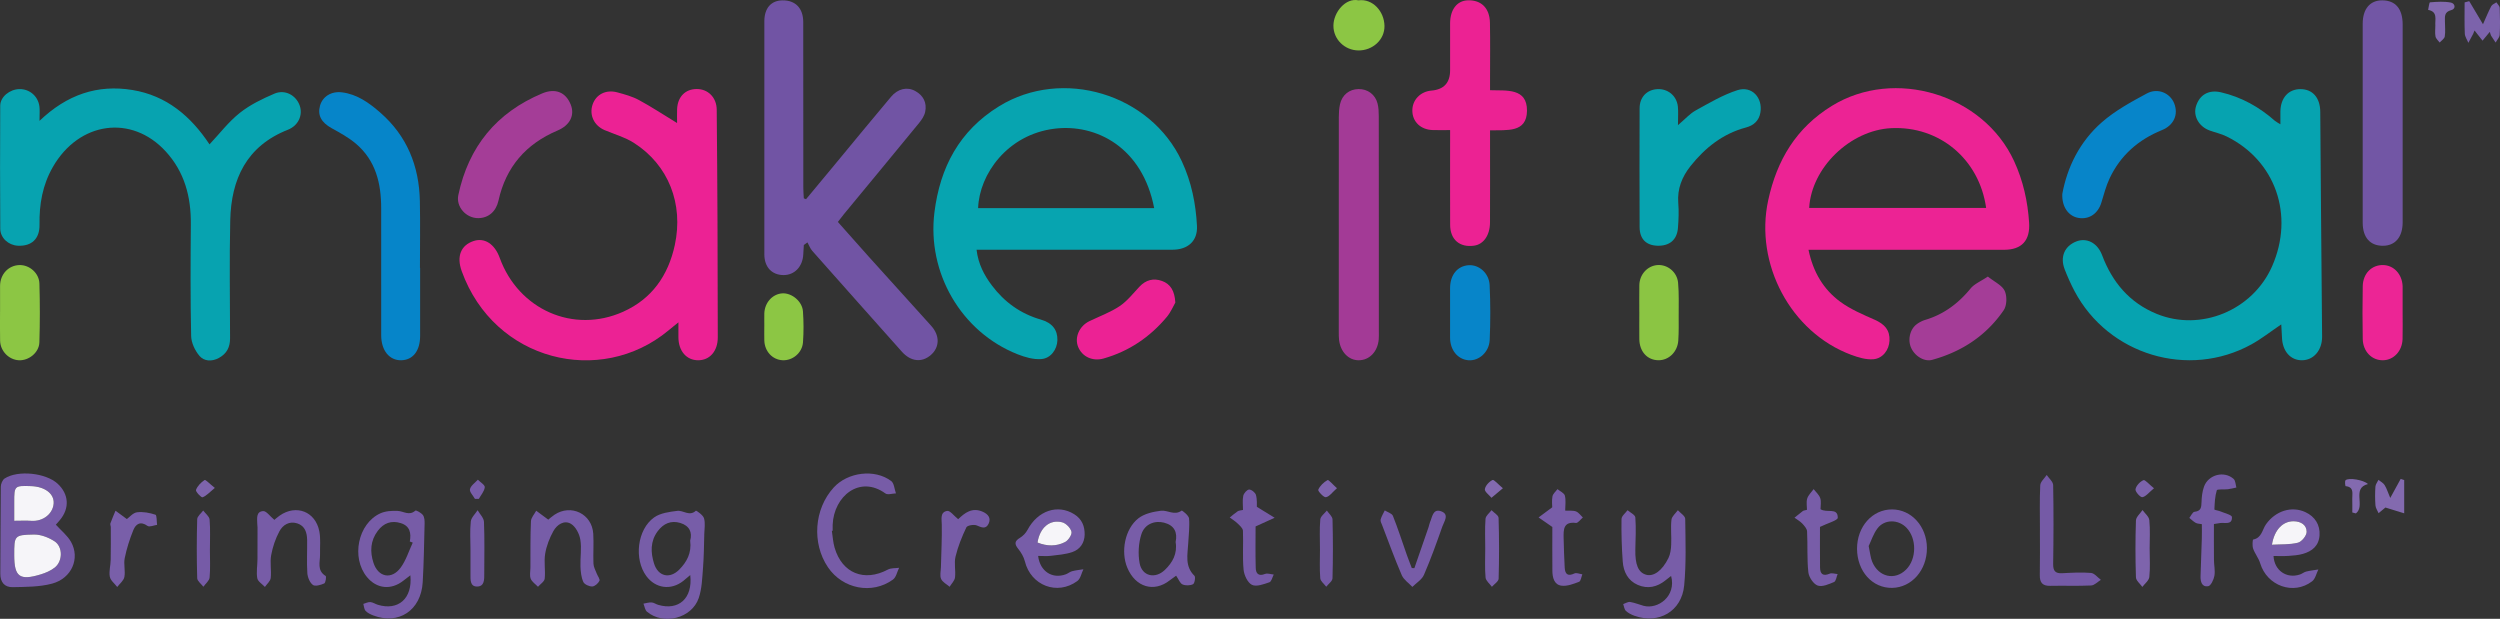 <svg xmlns="http://www.w3.org/2000/svg" version="1.1" viewBox="0 0 1250 309.41"><rect x="0" y="0" width="1250" height="309.41" fill="#333333" stroke="none"/><defs><style>.cls-1{fill:#8bc543}.cls-2{fill:#7e64ac}.cls-3{fill:#06a3b0}.cls-4{fill:#a43d97}.cls-5{fill:#ec2294}.cls-6{fill:#7c63ab}.cls-7{fill:#0785c9}.cls-8{fill:#785da8}.cls-9{fill:#0685c9}.cls-10{fill:#07a4b0}.cls-11{fill:#ec2293}.cls-12{fill:#755aa6}.cls-13{fill:#f6f5f9}.cls-14{fill:#775ca7}.cls-15{fill:#836aaf}.cls-16{fill:#a33a96}.cls-17{fill:#8cc644}.cls-18{fill:#ec2595}.cls-19{fill:#7256a5}.cls-20{fill:#795fa9}.cls-21{fill:#775da8}.cls-22{fill:#ec2394}.cls-23{fill:#07a3b0}.cls-24{fill:#7154a4}.cls-25{fill:#765ba7}</style></defs><g><g id="Laag_1"><g id="zeg0zy"><g><path d="M488.28 124.88c.87 7.19 3.82 12.71 7.6 17.76 6.27 8.36 14.36 14.22 24.52 17.14 5.76 1.65 8.45 5.21 8.3 10.36-.13 4.49-3.25 9.04-8.07 9.4-3.91.29-8.2-.96-11.95-2.45-28.09-11.16-45.23-40.72-41.46-70.93 2.81-22.53 12.48-40.79 32.27-53 31.68-19.55 75.79-6.23 91.45 27.54 4.78 10.3 6.98 21.1 7.55 32.3.37 7.35-4.37 11.85-12.27 11.86-30.5.04-61 .01-91.49.01h-6.45Zm88.81-20.83c-5.87-30.54-29.18-42.3-49.9-39.7-23.42 2.93-37.54 22.67-38.13 39.7h88.04Z" class="cls-10"/><path d="M904.25 124.91c2.35 11.27 7.55 19.85 15.93 26 5.13 3.76 11.21 6.33 17.09 8.93 5.19 2.3 7.69 5.26 7.48 10.48-.19 4.58-3.34 8.96-8.15 9.31-3.61.27-7.52-.93-11.02-2.23-30.28-11.26-48.34-45.55-41.49-77.22 4.37-20.22 14.03-36.31 31.92-47.29 31.26-19.18 75.65-5.74 91.03 27.64 4.53 9.83 6.83 20.11 7.52 30.84.57 8.83-3.65 13.52-12.52 13.53-30.31.03-60.61.01-90.92.01h-6.87Zm88.82-20.93c-3.43-24.48-23.44-41.08-47.47-39.9-20.49 1.01-39.91 19.77-41.01 39.9h88.49Z" class="cls-22"/><path d="M1140.2 62.15c0-2.8-.02-4.58 0-6.35.08-6.83 3.99-11.23 10-11.24 6.03-.01 9.86 4.23 9.93 11.27.17 16.15.24 32.31.37 48.46.17 21.31.35 42.63.55 63.94.07 6.84-4.17 11.88-10.11 11.9-5.75.02-9.74-4.59-9.95-11.44-.06-1.94-.21-3.87-.36-6.5-5.43 3.67-9.95 7.26-14.95 10.01-31.49 17.34-71.54 5.23-88.42-26.65-1.86-3.52-3.49-7.18-4.93-10.9-2.4-6.22-.05-11.61 5.81-13.92 5.21-2.05 10.59.71 12.89 6.82 5.11 13.56 13.71 23.84 27.37 29.41 21.97 8.96 47.94-1.77 57.64-23.8 11.26-25.57 1.71-52.93-22.77-64.95-2.66-1.31-5.65-1.95-8.46-2.97-5.41-1.96-8.34-7.27-6.79-12.2 1.81-5.75 6.43-8.29 12.43-6.9 10.29 2.38 19.19 7.37 27.06 14.32.47.42 1.07.68 2.67 1.68Z" class="cls-3"/><path d="M338.54 61.52c0-2.6-.06-4.72.01-6.84.21-6.25 4.08-10.2 9.9-10.17 5.62.03 9.84 4.26 9.91 10.28.19 18.82.3 37.64.39 56.46.09 19.15.12 38.31.14 57.47 0 6.83-4 11.41-9.81 11.41-5.82 0-9.8-4.59-9.87-11.38-.02-2.08 0-4.16 0-7.59-2.39 1.95-3.75 3.04-5.08 4.14-33.86 28.07-86.97 15.41-103.27-29.71-2.72-7.52-.35-13.01 5.96-15.09 5.47-1.8 10.51 1.46 13.04 8.44 9.38 25.83 36.81 38.07 61.68 26.95 14.3-6.39 22.56-18.04 25.87-33.4 4.42-20.5-3.11-40.03-20.57-51.12-4.42-2.8-9.7-4.24-14.57-6.33-5.24-2.25-7.71-7.51-6-12.69 1.69-5.12 6.67-7.73 12.42-6.16 3.67 1 7.45 2.03 10.76 3.82 6.23 3.36 12.15 7.28 19.09 11.51Z" class="cls-5"/><path d="M19.75 60.43C33.58 47.22 48.77 42.18 66.1 44.98c17.22 2.78 29.39 13.22 38.65 27.2 5.12-5.44 9.57-11.31 15.16-15.74 5.11-4.06 11.26-7.03 17.31-9.62 5.25-2.25 10.74.77 12.59 5.84 1.75 4.78-.55 10.11-5.86 12.21-20.66 8.14-28.36 24.63-28.83 45.32-.45 19.65-.12 39.32-.09 58.98 0 4.39-1.62 7.64-5.58 9.8-3.57 1.95-7.39 1.66-9.68-.99-2.27-2.63-4.13-6.58-4.2-9.99-.4-18.65-.3-37.32-.15-55.98.11-13.67-3.16-26.06-12.6-36.34-17.07-18.57-43.33-14.9-56.39 7.82-5.14 8.94-6.85 18.6-6.67 28.81.13 7.15-4 10.9-10.85 10.55-4.67-.24-8.75-3.84-8.78-8.51C-.01 93.85 0 73.36.11 52.86c.03-4.46 4.76-8.24 9.64-8.31 5.06-.07 9.31 3.56 9.96 8.69.23 1.79.04 3.64.04 7.19Z" class="cls-23"/><path d="M403.03 99.59c4.71-5.67 9.42-11.33 14.12-17 9.45-11.41 18.84-22.88 28.38-34.21 3.42-4.06 8.07-5.08 12.07-2.89 4.1 2.24 5.94 5.9 4.99 10.45-.41 1.99-1.73 3.95-3.06 5.57-12.44 15.2-24.98 30.31-37.48 45.46-.95 1.15-1.84 2.35-3.12 4 5.08 5.71 10.1 11.42 15.19 17.08 10.47 11.63 20.99 23.22 31.46 34.85 4.39 4.87 4.3 10.7-.13 14.58-4.51 3.95-10.07 3.35-14.5-1.62-14.95-16.78-29.9-33.56-44.79-50.39-1.06-1.2-1.64-2.84-2.44-4.27-.6.43-1.21.86-1.81 1.29-.09 1.56-.19 3.12-.27 4.69-.31 6.14-4.35 10.38-9.88 10.36-5.83-.03-9.58-3.97-9.59-10.36-.03-38.82-.03-77.64 0-116.45C382.17 4 385.59.2 391.38.18 397.73.16 401.6 4.12 401.62 11c.05 27.66.02 55.31.04 82.97 0 1.73.16 3.46.24 5.19.37.15.75.3 1.12.44Z" class="cls-24"/><path d="M725.04 65.04c-3.53 0-6.18.09-8.83-.02-5.9-.23-9.96-4.15-10.04-9.59-.09-5.39 3.96-9.67 9.58-10.14q9.3-.79 9.3-10.12c0-7.82-.01-15.64 0-23.47.01-6.93 3.46-11.38 8.9-11.54 6.69-.2 10.88 3.88 11.02 11.23.18 9.32.05 18.64.05 27.96v5.75c8.39.26 18.55-1.13 18.47 10.27-.09 11.2-10.13 9.55-18.47 9.81v5.6c0 13.48.04 26.96-.02 40.44-.03 6.44-3.23 10.96-7.99 11.62-7.17 1-11.91-3.05-11.94-10.38-.06-13.81-.02-27.63-.02-41.44v-5.98Z" class="cls-11"/><path d="M210.06 133.97v33.99c0 7.48-3.62 12.08-9.49 12.17-5.92.08-9.95-4.89-9.97-12.45-.03-21.16-.05-42.32-.01-63.48.02-12.47-2.7-23.93-12.64-32.36-3.63-3.08-7.94-5.44-12.14-7.76-5.13-2.84-7.16-6.44-5.78-11.31 1.27-4.48 5.61-7.27 10.97-6.6 7.6.95 13.56 5.27 19.13 10.12 13.38 11.67 19.44 26.72 19.8 44.2.23 11.16.04 22.33.04 33.49h.09Z" class="cls-9"/><path d="M689.42 112.17v53.49c0 1.33.06 2.67-.05 4-.53 6.18-4.64 10.45-10.01 10.47-5.02.02-9.08-4.12-9.82-10.08-.16-1.32-.15-2.66-.15-3.99 0-35.83-.01-71.65.02-107.48 0-2.15.13-4.35.59-6.44 1.04-4.69 4.64-7.53 9.22-7.61 4.57-.08 8.39 2.66 9.56 7.22.53 2.06.6 4.28.61 6.43.04 18 .03 35.99.03 53.99Z" class="cls-16"/><path d="M1201.33 62.18c0 16.33.02 32.65 0 48.98-.01 7.39-3.72 11.72-9.91 11.73-6.36 0-10.07-4.14-10.07-11.57-.03-33.15-.03-66.3 0-99.45 0-7.46 3.71-11.77 9.85-11.7 6.57.07 10.12 4.24 10.13 12.05.03 16.66 0 33.32 0 49.98Z" class="cls-19"/><path d="M838.98 62.58c3.6-3.05 5.94-5.75 8.88-7.37 6.78-3.74 13.58-7.79 20.88-10.13 7.17-2.3 12.74 3.8 11.45 11.23-.7 4.07-3.37 6.41-7.19 7.43-11.59 3.09-20.46 10.13-27.75 19.31-4.24 5.35-6.69 11.37-6.11 18.48.33 4.13.16 8.33-.17 12.47-.47 6-4.3 9.1-10.43 8.85-5.55-.22-8.72-3.44-8.74-9.33-.07-19.81-.06-39.61 0-59.42.02-5.51 3.57-9.2 8.79-9.53 5.29-.33 9.77 3.3 10.34 8.68.28 2.62.05 5.29.05 9.33Z" class="cls-3"/><path d="M1031.15 96.98c2.42-13.31 8.7-26.15 19.75-35.83 6.63-5.81 14.66-10.19 22.5-14.41 5.51-2.97 11.65-.21 13.7 4.95 2.17 5.47-.06 10.89-6.15 13.37-11.77 4.79-20.69 12.59-26.12 24.08-1.83 3.87-2.89 8.12-4.17 12.23-1.68 5.42-5.99 8.41-11.24 7.62-5-.75-8.54-5.32-8.27-12Z" class="cls-7"/><path d="M239.19 109.07c-6.17.06-11.27-5.68-10.03-11.54 5.13-24.22 19.09-41.25 41.94-50.83 6.62-2.77 11.78-.57 14.25 5.55 2.13 5.28-.27 10.34-6.58 13.01-15.82 6.71-25.81 18.2-29.54 35.08-1.21 5.48-5.08 8.68-10.03 8.72Z" class="cls-4"/><path d="M27.92 262.34c2.68 2.97 5.81 5.42 7.61 8.63 4.6 8.21.34 18.2-9.48 20.84-6.28 1.69-13.11 1.63-19.71 1.77-4.04.08-6.22-2.44-6.18-6.8.13-14.48.06-28.97.24-43.45.02-1.41.85-3.4 1.95-4.11 6.66-4.28 20.57-2.77 26.42 2.59 5.68 5.21 6.15 12.26 1.18 18.22-.73.88-1.51 1.73-2.03 2.32ZM7.12 277.6c0 10.81 2.68 12.82 13.23 9.6 2.49-.76 5.07-1.86 7.07-3.46 3.97-3.17 4.06-10.35-.15-13.09-2.99-1.94-6.95-3.47-10.43-3.39-9.74.21-9.73.58-9.72 10.34Zm0-17.22c3.28 0 5.92-.16 8.53.03 5.77.41 10.83-3.45 11.18-8.72.32-4.83-4.37-8.41-11.31-8.64-8.28-.27-8.39-.17-8.4 7.96v9.36Z" class="cls-25"/><path d="M587.68 151.25c-.98 1.69-2.24 4.78-4.28 7.22-8.43 10.07-18.89 17.18-31.64 20.79-5.32 1.51-10.63-.79-12.68-5.78-1.94-4.74.56-10.46 5.62-12.9 5.07-2.44 10.46-4.4 15.1-7.49 3.78-2.53 6.74-6.34 9.91-9.72 3.22-3.44 7.09-4.44 11.35-2.87 4.09 1.51 6.26 4.75 6.61 10.75Z" class="cls-5"/><path d="M993.93 138.28c3.34 2.69 7.1 4.35 8.41 7.16 1.24 2.65 1.11 7.34-.51 9.7-8.69 12.67-20.94 20.71-35.73 24.78-3.9 1.07-8.6-1.78-10.51-5.94-1.8-3.93-.7-9.21 2.67-11.79a14.03 14.03 0 0 1 4.4-2.26c9.26-2.77 16.52-8.23 22.62-15.67 1.92-2.34 5.14-3.62 8.64-5.98Z" class="cls-4"/><path d="M345.12 287.54c-1.56 1.31-2.52 2.16-3.52 2.95-6.13 4.81-13.83 3.77-18.44-2.46-6.22-8.41-4.6-23.27 3.91-29.32 3.1-2.2 7.61-2.78 11.58-3.28 2.97-.38 6.11 2.97 9.33-.11.11-.11 3.57 2.19 4.02 3.79.71 2.45.22 5.27.14 7.93-.16 5.64-.18 11.28-.63 16.9-.41 5.07-.53 10.38-2.15 15.11-3.47 10.15-17.62 13.69-25.85 6.83-1.02-.85-1.21-2.68-1.79-4.05 1.36-.23 2.74-.69 4.08-.61 1.1.07 2.14.87 3.26 1.2 10.22 3.02 17.36-3.14 16.07-14.86Zm-.03-17.25c1.13-3.97-.26-7.38-4.9-8.8-4.69-1.43-8.49.29-11.34 4.12-3.72 5-3.57 10.58-1.83 16.15 2.03 6.49 7.89 7.88 12.68 2.97 3.68-3.77 6.2-8.22 5.38-14.44Z" class="cls-21"/><path d="M205.18 287.65c-1.52 1.16-2.53 1.93-3.53 2.71-6.09 4.79-13.28 4.07-18.15-1.82-8-9.68-4.58-26.74 6.65-31.86 2.57-1.17 5.8-1.37 8.69-1.23 2.94.14 5.77 2.61 8.85-.15.36-.32 2.95 1.11 3.79 2.26.78 1.07.86 2.84.82 4.29-.24 9.77-.38 19.56-.95 29.31-.83 14.04-12.04 21.43-24.77 16.54-1.37-.53-2.83-1.24-3.79-2.28-.75-.82-.78-2.29-1.13-3.47 1.17-.33 2.37-.99 3.51-.91 1.27.1 2.46.96 3.73 1.35 10.18 3.08 17.41-3.03 16.29-14.73Zm1.21-16.34c-.5-.18-.99-.37-1.49-.55.8-4.26.03-7.8-4.55-9.21-4.66-1.44-8.51-.03-11.43 3.83-3.74 4.94-4.02 10.49-2.16 16.1 2.38 7.18 9.05 8.48 13.57 2.34 2.7-3.66 4.08-8.31 6.05-12.51Z" class="cls-14"/><path d="M835.56 287.96c-.99.78-1.86 1.44-2.72 2.13-4.22 3.43-8.95 4.53-13.98 2.35-4.89-2.13-7.1-6.54-7.48-11.56-.54-7.11-.73-14.27-.62-21.4.02-1.47 1.96-2.92 3.02-4.38 1.36 1.2 3.79 2.32 3.89 3.62.39 5.28.13 10.61 0 15.93-.18 7.67 1.47 11.64 5.44 12.73 3.7 1.01 7.96-1.97 11.11-8.35.98-1.98 1.28-4.44 1.38-6.7.19-4.15-.32-8.36.13-12.47.18-1.68 2.08-3.18 3.2-4.76 1.29 1.45 3.66 2.88 3.68 4.34.15 11.1.53 22.27-.52 33.29-1.24 12.96-12.72 19.51-24.88 15.15-1.54-.55-3.11-1.35-4.27-2.45-.8-.76-.91-2.23-1.33-3.39 1.16-.38 2.39-1.22 3.46-1.05 2.28.36 4.45 1.3 6.7 1.91 7.13 1.93 16.52-4.75 13.78-14.94Z" class="cls-8"/><path d="M1201.31 156.57c0 4.32.1 8.64-.03 12.95-.17 5.97-4.4 10.5-9.73 10.61-5.61.12-10.06-4.35-10.18-10.66-.16-8.8-.17-17.6 0-26.39.12-6.35 4.5-10.68 10.22-10.55 5.37.12 9.49 4.61 9.72 10.6v13.45Z" class="cls-18"/><path d="M819.65 156.08c0-4.49-.05-8.98.02-13.48.08-5.35 4.03-9.69 9.05-10.07 4.96-.37 9.82 3.43 10.32 8.83.5 5.45.28 10.96.3 16.45.01 4.16.08 8.33-.2 12.47-.39 5.72-4.8 9.91-9.96 9.84-5.57-.07-9.45-4.35-9.52-10.57-.05-4.49 0-8.98 0-13.48Z" class="cls-1"/><path d="M.03 155.88c0-4.32-.03-8.64 0-12.96.05-5.83 4.22-10.26 9.73-10.39 4.94-.11 9.8 3.99 9.95 9.27.29 9.8.29 19.61-.02 29.41-.17 5.11-5.33 9.18-10.26 8.92-5.04-.27-9.25-4.57-9.38-9.79-.12-4.82-.02-9.64-.03-14.46Z" class="cls-17"/><path d="M725.04 155.94c0-3.99-.02-7.97 0-11.96.04-6.59 3.74-11.06 9.38-11.38 5.12-.29 10.12 3.98 10.4 9.97.43 9.12.43 18.28.03 27.4-.27 6.19-5.51 10.65-10.74 10.15-5.3-.5-9.03-5.09-9.07-11.22-.03-4.32 0-8.64 0-12.96Z" class="cls-7"/><path d="M415.93 265.44c.43 2.78.58 5.65 1.35 8.33 3.71 12.86 14.84 17.32 26.67 11.01 1.57-.84 3.72-.61 5.6-.88-.99 2-1.46 4.72-3.06 5.88-10.45 7.62-25.19 4.69-32.52-6.16-8.13-12.04-6.91-29.12 2.86-39.84 7.04-7.73 20.52-9.46 28.76-3.27 1.5 1.12 1.62 4.07 2.38 6.18-1.78.05-4.12.87-5.26.04-12.79-9.29-25.81 1.3-26.38 15.67-.04 1 0 2 0 2.99l-.39.04Z" class="cls-14"/><path d="M588.05 287.85c-1.32.96-2.25 1.59-3.14 2.29-7.9 6.24-17.19 3.49-21.27-6.3-3.33-7.97-1.25-19.33 5.54-24.67 2.97-2.34 7.41-3.32 11.32-3.8 3.29-.41 6.75 2.6 10.33-.08.21-.16 3.55 2.44 3.69 3.91.36 4.09-.18 8.26-.4 12.39-.3 5.68-1.83 11.51 3.11 16.31.63.61.09 3.81-.7 4.2-1.47.72-3.75.78-5.26.12-1.27-.56-1.92-2.52-3.21-4.38Zm-.24-16.84c1.02-4.82-.61-8.35-5.78-9.68-4.68-1.19-9.68.67-11.33 5.77-1.45 4.49-1.75 9.82-.9 14.47 1.19 6.52 7.74 8.06 12.61 3.41 3.85-3.69 6.37-8.13 5.4-13.98Z" class="cls-8"/><path d="M1136.76 277.98c.37 7.29 6.59 11.5 13.22 9.26 1.09-.37 2.05-1.2 3.15-1.47 1.98-.48 4.03-.7 6.05-1.03-1.01 2-1.51 4.67-3.11 5.9-9.3 7.13-22.57 2.31-25.99-9.02-.77-2.56-2.63-4.77-3.52-7.31-.49-1.41-.28-4.49.05-4.55 4.32-.83 4.51-4.98 6.4-7.64 4.73-6.66 12.77-9.26 19.69-6.05 4.83 2.24 7.38 6.41 7.07 11.54-.33 5.29-3.68 8-8.31 9.33-2.36.68-4.89.85-7.36 1.02-2.42.16-4.87.04-7.32.04Zm-.79-5.61c4.55-.27 8.94.01 13-1.02 1.87-.48 4.33-3.51 4.35-5.4.04-3.51-2.93-5.3-6.51-5.32-5.33-.04-9.63 4.17-10.84 11.74ZM519.06 277.96c.91 7.71 7.1 11.69 13.87 9.18 1.08-.4 2.02-1.25 3.12-1.54 1.84-.48 3.76-.66 5.65-.97-.98 1.99-1.43 4.7-3.02 5.87-10.06 7.41-23.28 2.25-26.25-9.84-.55-2.23-1.86-4.42-3.32-6.23-1.95-2.42-1.88-3.87.87-5.52 1.52-.91 2.94-2.39 3.77-3.96 5.14-9.66 15.09-13.02 23.38-7.83 3.82 2.39 5.26 5.96 5.2 10.14-.06 4.22-2.32 7.48-6.24 8.8-3.39 1.13-7.1 1.42-10.69 1.85-2.07.25-4.2.05-6.34.05Zm-.31-6.68c4.61 1.9 9.37 2.02 13.78-.25 1.63-.84 3.55-3.72 3.2-5.16-.46-1.9-2.78-4.26-4.71-4.73-6.2-1.52-11.09 2.67-12.28 10.15Z" class="cls-21"/><path d="M137.19 259.92c.58-.47 1.56-1.36 2.63-2.11 8.26-5.79 17.97-2.04 19.86 7.92.7 3.7.26 7.61.34 11.43.08 3.8-1.71 8.05 2.82 10.84.42.26-.02 3.4-.72 3.72-1.74.78-4.54 1.6-5.68.74-1.56-1.17-2.63-3.82-2.77-5.91-.36-5.47-.02-10.99-.1-16.48-.05-3.69-1.02-7.13-4.97-8.39-3.93-1.26-7.19.78-8.88 3.95-1.97 3.68-3.38 7.83-4.13 11.94-.67 3.71.19 7.67-.23 11.45-.17 1.57-1.89 2.97-2.9 4.45-1.33-1.43-3.52-2.71-3.81-4.33-.55-3.05.06-6.29.09-9.45.05-5.29.03-10.57.03-15.86 0-.66-.12-1.33-.13-1.99-.06-2.64-.65-6.08 2.95-6.29 1.62-.09 3.39 2.56 5.59 4.38Z" class="cls-14"/><path d="M274.14 259.82c.5-.4 1.72-1.53 3.07-2.43 8.31-5.56 18.82-.48 19.42 9.51.3 4.98-.11 9.99.1 14.98.07 1.66 1.03 3.29 1.64 4.92.47 1.25 1.75 2.84 1.35 3.62-.64 1.28-2.33 2.79-3.61 2.82-1.53.03-3.9-1.03-4.45-2.27-1.05-2.33-1.33-5.12-1.43-7.73-.16-4.49.66-9.08-.07-13.44-.48-2.88-2.32-6.47-4.67-7.88-3.42-2.05-7.03.43-8.79 3.6-1.94 3.49-3.46 7.44-4.12 11.36-.68 4.04.21 8.33-.23 12.44-.15 1.46-2.18 2.72-3.36 4.07-1.26-1.32-3-2.45-3.63-4.02-.63-1.58-.16-3.61-.15-5.44.04-7.78-.08-15.56.26-23.32.08-1.79 1.71-3.5 2.63-5.25 1.88 1.39 3.76 2.78 6.04 4.47Z" class="cls-21"/><path d="M963.46 274c.06 11.01-7.56 19.76-17.37 19.94-9.91.18-17.53-8.31-17.57-19.55-.03-11.07 7.66-19.72 17.53-19.68 9.69.03 17.35 8.53 17.41 19.29Zm-29.12-.96c.73 3.38.89 5.76 1.76 7.85 3.2 7.69 11.35 9.49 16.95 3.9 5.3-5.29 5.39-15.51.19-20.92-4.07-4.23-10.97-4.33-14.48.3-2.1 2.77-3.19 6.31-4.43 8.87Z" class="cls-14"/><path d="M382.16 163.22c0-2.16-.05-4.33 0-6.49.16-5.41 4.1-9.77 9.04-10.05 4.71-.27 9.93 4 10.28 9 .36 5.13.39 10.32.02 15.45-.38 5.32-5.2 9.25-10.22 8.99-5.09-.26-8.97-4.46-9.12-9.92-.06-2.33-.01-4.66-.01-6.99Z" class="cls-17"/><path d="M1106.96 262c0 6.1-.04 12.04.02 17.98.02 2.66.68 5.39.22 7.94-.35 1.94-1.78 4.97-3.11 5.19-3.16.52-3.91-2.27-3.82-5.03.21-6.31.46-12.62.64-18.92.07-2.3.01-4.61.01-7.08-1.19-.23-2.26-.2-3.06-.65-1.17-.65-2.14-1.64-3.2-2.48.86-1.07 1.63-2.95 2.58-3.05 3.25-.34 3.44-2.18 3.52-4.78.07-2.62.37-5.37 1.25-7.81 2.17-6.03 10.13-8.07 14.81-3.82.96.87.94 2.82 1.37 4.27-1.42.29-2.82.69-4.25.86-1.92.24-5.33-.15-5.54.52-.94 3.04-1.06 6.36-1.21 9.59-.01.27 2.01.54 3.03.97 2.04.87 5.7 1.76 5.75 2.79.2 4.13-3.48 2.71-5.88 3.03-.95.13-1.9.3-3.14.5Z" class="cls-21"/><path d="M1019.97 265.07c0-7.48-.21-14.97.15-22.44.09-1.76 2.1-3.43 3.23-5.14 1.13 1.69 3.2 3.36 3.23 5.07.25 13.13.2 26.26 0 39.39-.05 3.43 1 4.84 4.49 4.66 4.81-.25 9.66-.55 14.44-.14 1.73.15 3.29 2.24 4.93 3.45-1.62.98-3.2 2.74-4.86 2.82-6.8.32-13.63.03-20.44.18-3.91.09-5.31-1.62-5.24-5.41.15-7.48.05-14.96.05-22.44Z" class="cls-12"/><path d="M707.19 284.07c2.37-6.86 4.75-13.71 7.12-20.57.27-.78.36-1.64.7-2.39 1.14-2.56 1.4-6.88 5.48-5.49 4.37 1.49 1.58 5.11.69 7.63-2.86 8.13-5.77 16.27-9.2 24.17-1.04 2.4-3.82 4.04-5.8 6.03-1.8-1.93-4.3-3.56-5.29-5.84-3.55-8.22-6.6-16.65-9.81-25.01-.36-.92-.97-2.01-.76-2.84.42-1.59 1.35-3.05 2.07-4.56 1.4.9 3.57 1.49 4.07 2.74 2.52 6.31 4.59 12.8 6.85 19.22.81 2.31 1.73 4.58 2.59 6.87l1.27.04Z" class="cls-14"/><path d="M679.22.16c7.21-.92 12.88 5.57 13.02 12.76.13 7-5.98 12.4-13.1 12.3-6.84-.1-12.5-5.6-12.43-12.43.06-6.69 6.06-13.96 12.51-12.63Z" class="cls-17"/><path d="M628.41 253.4c3.81 2.34 6.36 3.91 8.91 5.48-2.91 1.32-5.82 2.65-9.53 4.34 0 6.19-.13 13.47.07 20.75.07 2.73 1.38 4.32 4.66 3 1.21-.49 2.89.17 4.35.3-.7 1.34-1.13 3.51-2.16 3.86-2.82.96-6.49 2.37-8.71 1.3-2.18-1.05-3.95-4.85-4.21-7.6-.6-6.44-.05-12.98-.32-19.47-.05-1.26-1.61-2.59-2.7-3.65-1.16-1.13-2.58-1.98-3.89-2.96 1.31-1.05 2.57-2.18 3.97-3.11.62-.41 1.52-.4 2.65-.67 0-2.49-.35-4.87.13-7.06.28-1.28 1.87-3.11 2.92-3.14 1.16-.04 3.08 1.5 3.42 2.7.65 2.32.41 4.89.46 5.92Z" class="cls-25"/><path d="M909.99 263.47c0 5.98-.06 13.11.03 20.23.04 3.24 1.4 4.58 4.82 3.13 1.1-.47 2.64.11 3.97.2-.58 1.38-.81 3.56-1.8 3.98-2.6 1.1-5.95 2.59-8.2 1.75-2.14-.79-4.37-4.2-4.64-6.66-.72-6.75-.28-13.62-.63-20.42-.07-1.36-1.38-2.81-2.43-3.93-1.09-1.16-2.56-1.95-3.86-2.91 1.39-1.12 2.75-2.26 4.17-3.33.37-.27.93-.29 2.07-.61 0-1.8-.43-3.88.12-5.65.54-1.73 2.1-3.14 3.21-4.7 1.14 1.5 2.75 2.84 3.3 4.54.57 1.76.13 3.86.13 5.5 3.17 2.09 8.67-1.06 8.63 4.28-.01 1.35-4.99 2.66-8.91 4.59ZM782.57 255.31c2.28.13 4.05-.16 5.47.42 1.32.53 2.27 1.98 3.38 3.02-1.16.96-2.44 2.85-3.46 2.72-6.22-.79-6.24 3.24-6.15 7.4.11 4.98.27 9.95.54 14.92.17 3.23 1.49 4.54 4.88 2.93 1.01-.48 2.61.26 3.94.44-.53 1.3-.75 3.4-1.64 3.74-2.8 1.07-5.96 2.3-8.79 1.94-3.65-.47-4.52-4.03-4.55-7.37-.07-7.63-.02-15.27-.02-21.98-2.75-1.91-4.82-3.34-6.88-4.77 1.94-1.44 3.89-2.89 6.83-5.07 0-.88-.3-3.24.11-5.46.25-1.32 1.63-2.42 2.5-3.62 1.29 1.06 3.34 1.92 3.7 3.23.61 2.28.17 4.85.17 7.5Z" class="cls-8"/><path d="M63.44 259.52c1.28-.91 3.04-3.11 5.06-3.37 3-.39 6.29.24 9.21 1.2.75.24.58 3.31.83 5.08-1.62.22-3.79 1.22-4.76.53-3.57-2.54-5.87-.98-7.12 2.1-1.83 4.51-3.33 9.23-4.3 14-.62 3.02.4 6.38-.17 9.42-.34 1.83-2.33 3.35-3.58 5.01-1.29-1.7-3.35-3.25-3.7-5.12-.5-2.68.38-5.59.43-8.41.11-5.44.06-10.88.05-16.32 0-.66-.39-1.4-.19-1.96.76-2.14 1.69-4.22 2.55-6.32 1.73 1.27 3.46 2.54 5.69 4.18Z" class="cls-20"/><path d="M479.09 259.59c3.21-3.08 6.95-6.14 12.39-3.67 2.6 1.18 4.16 3.16 2.81 5.96-1.38 2.85-3.45 1.88-5.88.85-1.43-.61-4.74-.05-5.22.94-2.23 4.68-4.21 9.59-5.42 14.62-.8 3.3.15 6.99-.26 10.43-.2 1.64-1.76 3.12-2.7 4.67-1.48-1.29-3.55-2.31-4.26-3.93-.73-1.65-.14-3.9-.09-5.88.17-7.07.55-14.15.43-21.21-.05-2.93-.9-6.26 2.67-6.92 1.45-.27 3.46 2.51 5.53 4.15Z" class="cls-14"/><path d="M742.62 274.32c0-4.98-.24-9.99.14-14.94.12-1.5 1.95-2.87 3-4.29 1.23 1.29 3.49 2.56 3.53 3.88.31 10.11.31 20.24.03 30.35-.04 1.39-2.19 2.72-3.37 4.08-1.11-1.54-3.02-3.01-3.17-4.64-.43-4.78-.15-9.62-.16-14.44Z" class="cls-20"/><path d="M1244.91 15.92c-1.31 1.59-2.23 2.7-3.65 4.41-1.4-1.78-2.53-3.23-3.99-5.09-.27.69-.43 1.19-.67 1.65-.79 1.52-1.61 3.01-2.42 4.52-.62-1.53-1.72-3.05-1.78-4.6-.23-5.19-.09-10.4-.09-15.61.77-.21 1.53-.41 2.3-.62 2.15 3.6 4.29 7.2 6.88 11.54 1.56-3.47 2.7-6.34 4.14-9.05.45-.85 1.69-1.28 2.57-1.9.57.92 1.6 1.82 1.64 2.76.18 4.49.25 8.99 0 13.47-.07 1.33-1.33 2.59-2.04 3.88-.75-1.13-1.53-2.24-2.24-3.4-.24-.39-.31-.9-.66-1.97Z" class="cls-6"/><path d="M1074.83 274.54c0 4.66.33 9.36-.17 13.97-.19 1.76-2.27 3.31-3.49 4.95-1.12-1.59-3.15-3.15-3.2-4.78-.31-9.47-.32-18.97 0-28.44.06-1.78 2.14-3.48 3.29-5.22 1.19 1.68 3.22 3.27 3.4 5.05.48 4.78.16 9.64.16 14.48Z" class="cls-2"/><path d="M235.24 274.67c0-4.65-.35-9.34.16-13.93.22-1.98 2.22-3.76 3.41-5.64 1.11 1.95 3.1 3.87 3.18 5.86.35 8.6.16 17.22.14 25.84 0 2.85.19 6.46-3.61 6.47-3.56 0-3.28-3.49-3.28-6.16v-12.45Z" class="cls-21"/><path d="M104.95 274.78c0 4.66.28 9.35-.15 13.98-.15 1.62-2.03 3.08-3.12 4.61-1.08-1.43-3.04-2.84-3.08-4.3-.28-9.82-.28-19.65 0-29.47.04-1.47 1.95-2.89 2.99-4.34 1.12 1.51 3.08 2.95 3.21 4.54.42 4.96.15 9.98.16 14.98Z" class="cls-25"/><path d="M659.98 274.67c0-4.99-.27-10 .16-14.95.14-1.57 2.13-2.97 3.28-4.45.99 1.48 2.8 2.94 2.84 4.45.26 9.8.27 19.62-.01 29.42-.04 1.44-2.04 2.82-3.13 4.22-1.05-1.41-2.87-2.75-2.99-4.23-.39-4.79-.14-9.63-.14-14.46Z" class="cls-12"/><path d="M1202.1 240.02v16.64c-3.73-1.15-6.82-2.1-9.4-2.9l-3.41 2.83c-.54-1.28-1.46-2.54-1.56-3.85-.23-3.13-.23-6.3-.02-9.44.08-1.15.99-2.25 1.52-3.37 1.05.86 2.41 1.52 3.08 2.61 1.07 1.75 1.69 3.78 2.82 6.43 2.06-3.76 3.64-6.64 5.21-9.52l1.74.57ZM1217.67 12.8c-.24-3.06 1.34-6.95-3.61-7.85.31-1.32.54-3.75.95-3.79 3.45-.27 7.01-.54 10.37.11 2.24.43 2.71 3.14.23 3.79-3.59.94-3.14 3.26-3.14 5.71 0 2.49.3 5.03-.08 7.46-.18 1.12-1.66 2.03-2.55 3.04-.72-.99-1.86-1.9-2.08-3-.35-1.76-.09-3.64-.09-5.47ZM1176.15 256.23c0-2.26.06-4.53-.02-6.78-.09-2.6 1.1-5.93-3.34-6.38-.13-.01-.51-2.47 0-2.95 1.52-1.42 8.99-.19 11.19 1.9-8.27 2.09-1.13 10.94-6.04 14.69l-1.8-.48Z" class="cls-15"/><path d="M237.46 249.43c-.91-1.63-2.79-3.49-2.48-4.83.42-1.8 2.55-3.19 3.95-4.76 1.23 1.27 3.58 2.65 3.46 3.78-.22 2.03-1.91 3.9-2.98 5.83-.65 0-1.3-.01-1.95-.02Z" class="cls-8"/><path d="M107.41 243.96c-2.65 2.17-4.2 3.98-6.14 4.69-.63.23-3.57-2.89-3.28-3.68.73-1.97 2.5-3.78 4.31-4.97.46-.3 2.61 1.97 5.11 3.95Z" class="cls-2"/><path d="M1076.99 244.14c-2.59 2.12-4.06 4.17-5.82 4.45-1 .16-3.64-2.8-3.42-3.97.33-1.78 2.24-3.8 3.98-4.54.8-.34 2.79 2.08 5.26 4.06Z" class="cls-6"/><path d="M668.47 244.11c-2.3 2.01-3.76 4.2-5.53 4.5-1.11.18-4.1-3.1-3.81-3.76.86-1.97 2.74-3.73 4.65-4.82.5-.28 2.57 2.18 4.69 4.08Z" class="cls-2"/><path d="M751.45 244.12c-2.56 2.15-4.14 3.47-5.72 4.79-1.19-1.46-3.49-3.09-3.3-4.33.28-1.76 2.14-3.76 3.84-4.58.7-.34 2.75 2.12 5.17 4.11Z" class="cls-15"/><path d="M7.12 277.6c0-9.77-.02-10.13 9.72-10.34 3.49-.08 7.44 1.45 10.43 3.39 4.21 2.73 4.12 9.92.15 13.09-2.01 1.6-4.58 2.71-7.07 3.46-10.55 3.21-13.22 1.21-13.23-9.6ZM7.12 260.38v-9.36c0-8.13.11-8.23 8.4-7.96 6.94.23 11.63 3.81 11.31 8.64-.35 5.26-5.41 9.13-11.18 8.72-2.61-.19-5.25-.03-8.53-.03ZM1135.97 272.37c1.21-7.57 5.51-11.78 10.84-11.74 3.59.02 6.55 1.82 6.51 5.32-.02 1.9-2.47 4.93-4.35 5.4-4.06 1.03-8.46.75-13 1.02ZM518.75 271.28c1.19-7.48 6.08-11.67 12.28-10.15 1.93.47 4.25 2.83 4.71 4.73.35 1.44-1.57 4.32-3.2 5.16-4.41 2.27-9.17 2.15-13.78.25Z" class="cls-13"/></g></g></g></g></svg>
